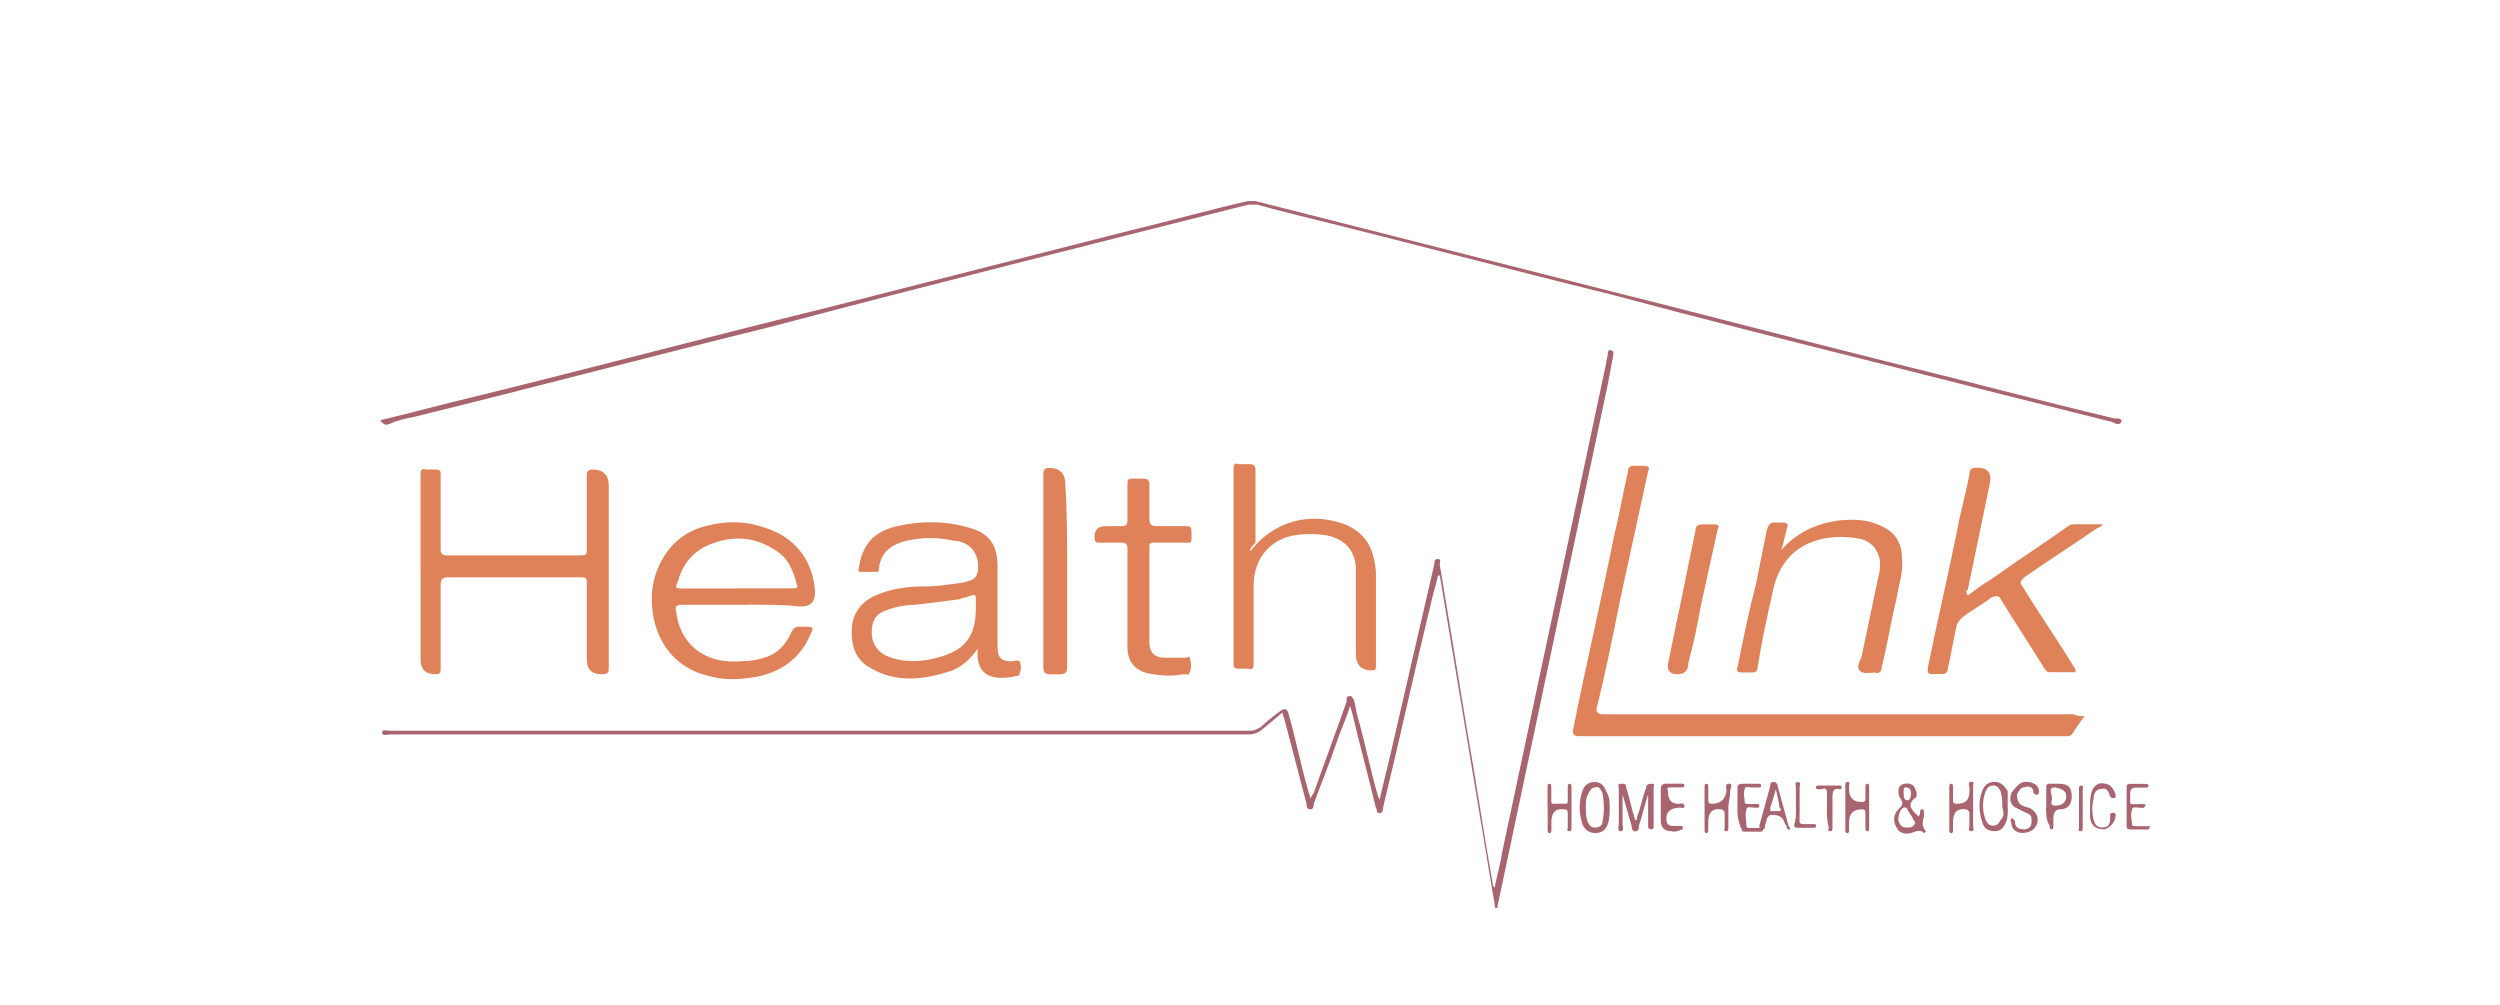 <svg viewBox="0 0 214 86" xmlns="http://www.w3.org/2000/svg"><g fill-rule="evenodd"><path d="m127.94 77.41c-1.56-9.38-3.13-18.76-4.69-28.14h-.16c-.16.78-.47 1.72-.63 2.5-1.41 5.79-2.66 11.57-4.07 17.36 0 .16 0 .47-.31.47s-.16-.31-.31-.47c-.63-2.66-1.41-5.47-2.03-8.13 0-.16-.16-.31-.16-.63-.31 1.09-.78 2.03-1.09 2.97-.63 1.88-1.41 3.75-2.03 5.47 0 .16 0 .47-.31.47s-.31-.31-.31-.47c-.63-2.35-1.25-4.85-1.88-7.19 0-.16-.16-.31-.16-.63-.63.47-1.09.94-1.72 1.41-.31.31-.78.47-1.25.47h-73.49c-.16 0-.63.16-.63-.16s.47-.16.63-.16h73.64c.47 0 .63-.16.94-.31.47-.47 1.09-.94 1.72-1.41q.47-.31.63.16c.63 2.19 1.09 4.53 1.72 6.72 0 .16.16.31.16.63.16-.16.16-.31.31-.47.94-2.66 1.88-5.16 2.81-7.82v-.16c0-.16 0-.31.31-.31.16 0 .16.16.31.31.16.47.16.94.31 1.41.63 2.19 1.09 4.53 1.72 6.72 0 .16.16.31.16.47.31-1.25.63-2.66.94-3.91 1.25-5.47 2.5-10.79 3.75-16.26 0-.16 0-.47.31-.47s.16.31.16.47c.78 4.69 1.56 9.38 2.35 14.23.78 4.38 1.41 8.76 2.19 13.13q0 .16.16.31c.16-.94.47-1.88.63-2.97 2.97-13.92 5.94-27.99 8.91-41.9 0-.31.16-.63.16-.94 0-.16.16-.31.31-.16.16 0 .16.16.16.31-.16.78-.31 1.72-.47 2.5-3.13 14.85-6.25 29.55-9.38 44.4 0 .16-.16.31 0 .47h-.31v-.31z" fill="#a86570"/><path d="m32.56 35.97c2.66-.63 5.47-1.41 8.13-2.03 10.16-2.5 20.17-5.16 30.33-7.66 8.6-2.19 17.2-4.38 25.8-6.57 3.28-.78 6.57-1.72 10.01-2.5h.63l29.55 7.5c8.13 2.03 16.42 4.22 24.55 6.25 6.41 1.56 12.82 3.28 19.39 4.85.31 0 .78 0 .63.31s-.47.16-.78 0c-6.25-1.56-12.51-3.13-18.61-4.69-8.13-2.03-16.26-4.07-24.39-6.25-8.91-2.19-17.67-4.53-26.58-6.72-1.25-.31-2.5-.63-3.6-.94h-.78c-13.6 3.44-27.36 6.88-40.96 10.48-10.16 2.5-20.17 5.16-30.33 7.66-.78.16-1.56.31-2.19.63-.16 0-.31.16-.47 0q-.31-.16-.31-.31z" fill="#a86570"/><path d="m183.91 71h-1.56c-.31 0-.31-.16-.31-.31v-3.28c0-.16 0-.31.31-.31h1.25c.16 0 .31 0 .31.16s-.16.16-.31.16h-.78c-.31 0-.47.16-.47.47v.16c0 .94-.16.78.78.78h.31c.16 0 .31 0 .16.16 0 .16-.16.16-.16.16h-.16c-.31 0-.78-.16-.78.16-.16.47 0 .94 0 1.25 0 .16.16.16.31.16h1.25l-.16.31z" fill="#a86570"/><path d="m178.44 61.3c-.47.63-.78 1.09-1.09 1.56q-.16.16-.31.16h-41.9q-.63 0-.47-.63c1.09-5.47 2.35-10.79 3.44-16.26.47-1.88.78-3.75 1.25-5.79 0-.31.16-.47.47-.47h.94c.31 0 .47.16.31.47-.78 3.6-1.56 7.19-2.35 10.79-.63 3.13-1.25 6.25-2.03 9.38-.16.47.16.63.47.63h40.34c.31.16.47.16.94.16z" fill="#df8259"/><path d="m36 48.95v-8.29c0-.31 0-.63.47-.47h.78c.47 0 .47.16.47.47v6.41c0 .31.16.47.47.47h11.57c.47 0 .47-.16.47-.47v-6.41c0-.31.16-.47.47-.47q1.41 0 1.41 1.41v15.48c0 .47 0 .63-.63.63q-1.25 0-1.25-1.25v-6.57c0-.47-.16-.47-.47-.47h-11.41c-.47 0-.63.16-.63.63v7.19c0 .47-.16.47-.47.47q-1.25 0-1.25-1.25c0-2.66 0-5 0-7.5z" fill="#df8259"/><path d="m63.99 51.77h-5.63c-.47 0-.63.16-.47.63.31 2.5 2.03 4.07 4.53 4.22 1.09 0 2.03 0 2.97-.31 1.09-.31 1.88-1.09 2.35-2.19.16-.31.31-.47.63-.47h.78c.47 0 .47.16.31.47-.94 2.35-2.81 3.6-5.32 3.91-1.25.16-2.35.16-3.44-.16-2.81-.63-4.53-2.81-4.85-5.63-.16-1.25 0-2.5.47-3.6.78-1.88 2.19-3.13 4.07-3.6 1.72-.47 3.44-.47 5.16.16 2.5.78 4.07 2.81 4.22 5.47 0 .78-.31 1.25-1.25 1.25-1.41-.16-2.97-.16-4.53-.16zm-.94-1.41h4.85c.16 0 .47 0 .31-.31-.31-1.25-.78-2.35-1.88-2.97-1.88-1.25-3.91-1.25-5.94-.31-1.25.63-2.03 1.72-2.35 2.97-.31.63-.16.63.31.63h4.69z" fill="#df8259"/><path d="m83.69 55.52c-.63.94-1.41 1.56-2.19 1.88-2.35.78-4.69 1.09-6.88-.16-1.25-.63-1.72-1.72-1.72-3.13s.63-2.5 2.03-3.13c1.41-.63 2.81-.78 4.22-.78 1.09 0 2.03-.16 3.13-.31.63-.16 1.25-.16 1.41-.94.16-.94-.16-1.88-.94-2.35-.31-.16-.63-.31-1.09-.31-1.41-.31-2.66-.31-4.07 0-1.25.31-2.19.94-2.35 2.35 0 .16 0 .31-.16.31h-1.41c-.31 0-.16-.16-.16-.31.31-2.03 1.25-3.13 3.28-3.6s4.22-.47 6.25.16c1.72.47 2.35 1.56 2.35 3.28v6.88c0 .94.31 1.25 1.25 1.25.16 0 .47-.16.63 0 .16.31.16.63 0 1.09 0 .16-.16.16-.31.16-.47.16-.94.16-1.56.16-1.09-.16-1.56-.63-1.72-1.72 0-.31 0-.47 0-.78zm-.16-3.44v-.78c0-.31 0-.47-.47-.31-.31.16-.63.16-.94.31-1.25.16-2.5.31-3.75.47-.78 0-1.72.16-2.5.47-.94.31-1.25.94-1.25 1.88 0 1.09.63 1.88 1.72 2.19 1.41.47 2.97.31 4.38-.16 2.03-.63 2.81-1.88 2.81-4.07z" fill="#df8259"/><path d="m168.43 50.98c.63-.47 1.25-.94 2.03-1.41 2.19-1.56 4.38-2.97 6.57-4.53.16-.16.47-.16.63-.16h2.35c-.16.16-.31.31-.47.31-2.03 1.41-4.22 2.81-6.25 4.22-.31.31-.47.47-.16.78 1.41 2.35 2.97 4.53 4.38 6.88.16.16.16.31.16.47h-2.19c-.31 0-.31-.16-.47-.31-1.25-2.03-2.5-3.91-3.75-5.94-.16-.31-.31-.31-.78-.16-.78.63-1.72 1.09-2.5 1.72-.16.16-.31.31-.47.63-.31 1.25-.47 2.5-.78 3.75 0 .31-.16.47-.47.47h-.94c-.31 0-.31-.16-.31-.47.78-3.91 1.72-7.82 2.5-11.73.31-1.72.78-3.28 1.09-5 0-.31.16-.47.63-.47q1.41 0 1.09 1.41c-.63 2.97-1.25 6.1-1.88 9.07-.16 0-.16.16 0 .47z" fill="#df8259"/><path d="m106.99 47.23c2.03-2.66 5.16-3.44 8.13-2.35 1.88.78 2.5 2.19 2.66 4.07v8.13c0 .31-.16.31-.31.31q-1.41 0-1.41-1.41v-7.5c-.16-1.56-1.09-2.35-2.5-2.66-1.25-.16-2.35-.16-3.44.16-1.72.63-2.81 2.03-2.81 4.22v6.57c0 .31 0 .63-.47.47h-.78c-.47 0-.47-.16-.47-.47v-16.57c0-.31 0-.63.47-.47h.94c.31 0 .47.16.47.47v6.25c-.47.47-.47.63-.47.78z" fill="#df8259"/><path d="m152.48 47.08c1.25-1.41 2.81-2.19 4.69-2.5 1.41-.16 2.66-.16 3.91.47 1.09.47 1.72 1.41 1.72 2.66.16 1.25-.31 2.5-.47 3.6-.47 1.88-.78 3.91-1.25 5.79 0 .31-.16.63-.63.47-.47 0-.94.16-1.25-.16-.31-.31 0-.78.16-1.25.47-2.19.94-4.53 1.41-6.72.16-.47.16-.94.16-1.41-.16-.94-.63-1.56-1.56-1.88-2.97-.63-6.88.16-7.66 4.69-.47 2.03-.94 4.22-1.25 6.25 0 .31-.16.47-.47.47h-.94c-.31 0-.47-.16-.31-.47.47-2.35.94-4.69 1.56-7.04.31-1.56.63-3.13.94-4.69.16-.47.31-.63.63-.63h.78c.31 0 .47.16.31.47-.16.78-.31 1.25-.47 1.88z" fill="#df8259"/><path d="m96.51 51.14v-4.22c0-.31-.16-.47-.47-.47h-1.88c-.31 0-.47 0-.47-.47q0-.94.94-.94h1.41c.31 0 .47-.16.47-.47v-3.13c0-.31 0-.47.47-.47h.94c.31 0 .47.16.47.47v2.97c0 .47.16.63.63.63h2.5c.31 0 .47 0 .47.47 0 1.09.16.94-.94.94h-2.19c-.31 0-.47 0-.47.31v8.29c0 .78.47 1.25 1.25 1.25h1.88c.16 0 .31-.16.31 0 .16.47.16.94 0 1.25 0 .31-.31.16-.47.16-.94.16-1.72.16-2.66 0-1.41-.16-2.19-.94-2.19-2.35z" fill="#df8259"/><path d="m91.35 48.8v8.29c0 .47-.16.63-.63.63h-.78c-.47 0-.63-.16-.63-.63v-16.57c0-.31.16-.47.47-.47q1.41 0 1.41 1.41c.16 2.5.16 4.85.16 7.35z" fill="#df8259"/><path d="m143.57 57.71q-.94 0-.78-.94c.78-3.75 1.56-7.5 2.35-11.41 0-.31.16-.47.63-.47h.94c.47 0 .47.16.31.47-.47 2.19-.94 4.22-1.41 6.41-.31 1.72-.63 3.28-1.09 5 0 .63-.31.94-.94.94z" fill="#df8259"/><g fill="#a86570"><path d="m141.07 68.03c-.31.94-.47 1.72-.78 2.66 0 .16 0 .47-.31.47s-.31-.31-.31-.47c-.31-.94-.47-1.72-.78-2.66v2.5c0 .16.16.63-.16.63s-.16-.47-.16-.63v-2.97c0-.16-.16-.47.16-.47s.47 0 .47.31c.31.94.47 1.88.78 2.81.16 0 .16-.16.16-.31.31-.78.47-1.72.78-2.5 0-.31.31-.31.47-.31.31 0 .16.16.16.31v3.28c0 .16 0 .31-.16.31-.31 0-.31-.16-.31-.31v-2.66z"/><path d="m164.21 69.9c.16-.16.16-.31.16-.47s.16-.16.16-.16c.16 0 .16.16.16.31v.31c-.16.47-.16.94.16 1.25 0 .16-.16.16-.16.16-.31-.31-.63-.16-1.09 0-.47.16-1.09 0-1.25-.47-.31-.47-.31-1.09.16-1.56.31-.31.47-.47.16-.94-.16-.16-.16-.47-.16-.63 0-.47.31-.63.78-.63s.63.31.78.78c0 .16 0 .47-.16.47-.78.63-.16 1.09.31 1.56zm-.94.94c.16 0 .47 0 .63-.31.16-.16-.16-.31-.16-.47-.16-.31-.31-.47-.47-.78 0-.16-.16-.16-.31-.16-.31.16-.47.63-.47 1.09.16.47.31.63.78.63zm-.31-2.97c0 .31 0 .63.31.63s.31-.47.31-.63c0-.31-.16-.47-.47-.47-.16 0-.16.16-.16.47z"/><path d="m168.9 69.12v1.56c0 .16.16.47-.16.47s-.16-.31-.16-.47v-1.09c0-.16-.16-.31-.31-.31q-1.09-.16-1.09 1.09v.63c0 .16 0 .31-.16.31s-.16-.16-.16-.31v-3.6c0-.16 0-.31.16-.31s.16.16.16.31v1.09c0 .16 0 .31.31.31.78 0 1.09-.31 1.09-1.09v-.31c0-.16-.16-.47.16-.47s.16.16.16.31z"/><path d="m157.96 68.97v-1.72c0-.16 0-.31.16-.31.31 0 .16.16.16.31v.31q0 1.09 1.09 1.09c.31 0 .31-.16.31-.31v-.94c0-.16 0-.31.16-.31s.16.16.16.31v3.44c0 .16 0 .31-.16.31s-.16-.16-.16-.31v-1.25c0-.31-.16-.31-.31-.31q-1.09 0-1.09 1.09v.63c0 .16 0 .31-.16.31s-.16-.16-.16-.31z"/><path d="m132.47 69.12v-1.72c0-.16 0-.31.16-.31s.16.16.16.31v1.09c0 .16 0 .31.16.31h1.09c.16 0 .16-.16.16-.31v-1.09c0-.16 0-.31.16-.31s.16.16.16.31v3.44c0 .16 0 .31-.16.31-.31 0-.16-.16-.16-.31v-1.25c0-.31-.16-.31-.31-.31q-1.09-.16-1.09 1.09v.63c0 .16 0 .31-.16.31s-.16-.16-.16-.31v-1.88z"/><path d="m147.95 69.12v1.72c0 .16 0 .31-.16.31-.31 0-.16-.16-.16-.31v-1.25c0-.16-.16-.31-.31-.31q-1.09-.16-1.09 1.09v.63c0 .16 0 .31-.16.31s-.16-.16-.16-.31v-3.6c0-.16 0-.31.16-.31s.16.16.16.31v1.09c0 .31.16.31.31.31q1.09 0 1.25-1.09c0-.16-.16-.63.16-.63.47 0 .16.31.16.63 0 .47-.16.94-.16 1.41z"/><path d="m171.87 69.12c0 .47 0 .94-.16 1.25-.16.47-.47.78-.94.78s-.94-.16-1.09-.78c-.31-.94-.31-1.88 0-2.66.16-.47.47-.78 1.09-.78.47 0 .78.31 1.09.78v1.41zm-.47 0c0-.47 0-.94-.16-1.41-.16-.31-.31-.47-.63-.47s-.47.16-.63.47c-.31.78-.31 1.72 0 2.5.16.31.31.47.63.47s.47-.16.63-.47c.31-.31.31-.63.16-1.09z"/><path d="m137.79 69.12c0 .47 0 .94-.16 1.41s-.47.78-1.09.78c-.47 0-.94-.31-1.09-.78-.31-.94-.31-1.88 0-2.81.16-.47.47-.78 1.09-.78.47 0 .78.31.94.78.31.47.31.94.31 1.41zm-2.04 0c0 .47 0 .78.16 1.25.16.31.31.47.63.47s.63-.16.63-.47c.16-.78.16-1.56 0-2.5-.16-.31-.31-.63-.63-.47-.31 0-.47.31-.63.63-.16.31-.16.63-.16 1.09z"/><path d="m173.44 66.93c.63 0 1.09.31 1.09.78 0 .16 0 .31-.16.31s-.16 0-.31-.16c0-.47-.31-.63-.78-.47-.31 0-.47.31-.63.63 0 .47.16.78.47.94s.63.16.78.31c.47.31.63.78.47 1.25s-.63.78-1.25.78c-.47 0-.94-.31-.94-.78 0-.16-.16-.31 0-.47.16 0 .31.16.31.31 0 .47.31.63.78.63.31 0 .63-.16.63-.63s0-.63-.47-.78l-.94-.47c-.47-.31-.47-.78-.31-1.25.47-.63.78-.94 1.25-.94z"/><path d="m178.91 69.12c0-.47 0-.94.16-1.41s.63-.78 1.09-.63c.47 0 .78.47.94.94 0 .16 0 .31-.16.31s-.16 0-.31-.16c-.16-.47-.31-.78-.78-.63-.47 0-.63.47-.63.78-.16.63-.16 1.25 0 1.88.16.47.31.63.78.63s.63-.31.63-.78v-.31c0-.16.16-.16.31-.16s.16.16.16.16c0 .63-.47 1.09-.94 1.25-.63 0-1.09-.16-1.25-.94 0-.16 0-.63 0-.94z"/><path d="m153.11 71q-.16 0-.16-.16t-.16-.31q-.16-.78-1.09-.78c-.31 0-.31.16-.47.31 0 .31-.16.47-.16.78 0 .16-.16.16-.31.16s-.16-.16-.16-.31c.31-1.09.63-2.35.94-3.44 0-.16 0-.31.31-.31.16 0 .31.16.31.31.31 1.09.63 2.35.94 3.44.16.31.31.31 0 .31zm-1.1-3.44c-.16.63-.31 1.09-.47 1.56v.31h.78c.16 0 .16-.16 0-.31 0-.31-.16-.94-.31-1.56z"/><path d="m148.73 69.12v-1.56c0-.31 0-.47.47-.47h1.25c.16 0 .31 0 .31.16s-.16.16-.31.16h-.47c-.31 0-.63-.16-.63.16-.16.31 0 .78 0 1.09 0 .16.16.16.31.16h.78q.16 0 .16.16c0 .16-.16.16-.16.16h-.16c-.31 0-.78-.16-.78.16-.16.47 0 .94 0 1.41 0 .16.16.16.31.16h.94c.16 0 .31 0 .16.16 0 .16-.16.16-.16.16h-1.41c-.31 0-.16-.16-.31-.31-.31-.78-.31-1.25-.31-1.72z"/><path d="m175.16 69.12v-1.72c0-.31.16-.31.31-.31h.78c.78 0 1.09.31 1.09 1.09 0 .63-.31 1.09-.94 1.09-.47 0-.63.31-.63.78v.63c0 .16 0 .31-.16.31s-.16-.16-.16-.31c-.31-.47-.31-1.09-.31-1.56zm.46-.94c.16.16-.31.78.31.78s.94-.31.94-.78-.31-.63-.94-.78c-.63 0-.31.47-.31.78z"/><path d="m143.1 71.15c-.63 0-.94-.31-.94-.94v-2.66c0-.31.16-.47.47-.47h1.25c.16 0 .31 0 .31.16s-.16.16-.31.16h-.78c-.31 0-.47 0-.31.31v.16q0 .94.94.94c.16 0 .31-.16.47.16 0 .31-.31.16-.31.16q-1.25 0-1.25.94c0 .47.16.63.63.63h.63q.16 0 .16.16c0 .16-.16.16-.16.16-.31.16-.47.16-.78.16z"/><path d="m153.73 68.97v-1.56c0-.16-.16-.47.16-.47s.16.31.16.47v2.19c0 1.09-.16.94.94.94h.31q.16 0 .16.16c0 .16-.16.16-.16.16h-1.41c-.31 0-.31-.16-.31-.31.16-.31.16-.94.16-1.56z"/><path d="m156.39 69.28v-1.41c0-.31-.16-.47-.47-.31h-.31q-.16 0-.16-.16t.16-.16h1.88q.16 0 .16.16c0 .16-.16.16-.16.16-.63-.16-.63.31-.63.78v2.5c0 .16 0 .31-.16.31-.31 0-.16-.16-.16-.31-.16-.63-.16-1.09-.16-1.56z"/><path d="m178.28 69.12v1.72c0 .16 0 .31-.16.31-.31 0-.16-.16-.16-.31v-3.28c0-.16 0-.31.16-.31.31 0 .16.16.16.31z"/></g></g></svg>